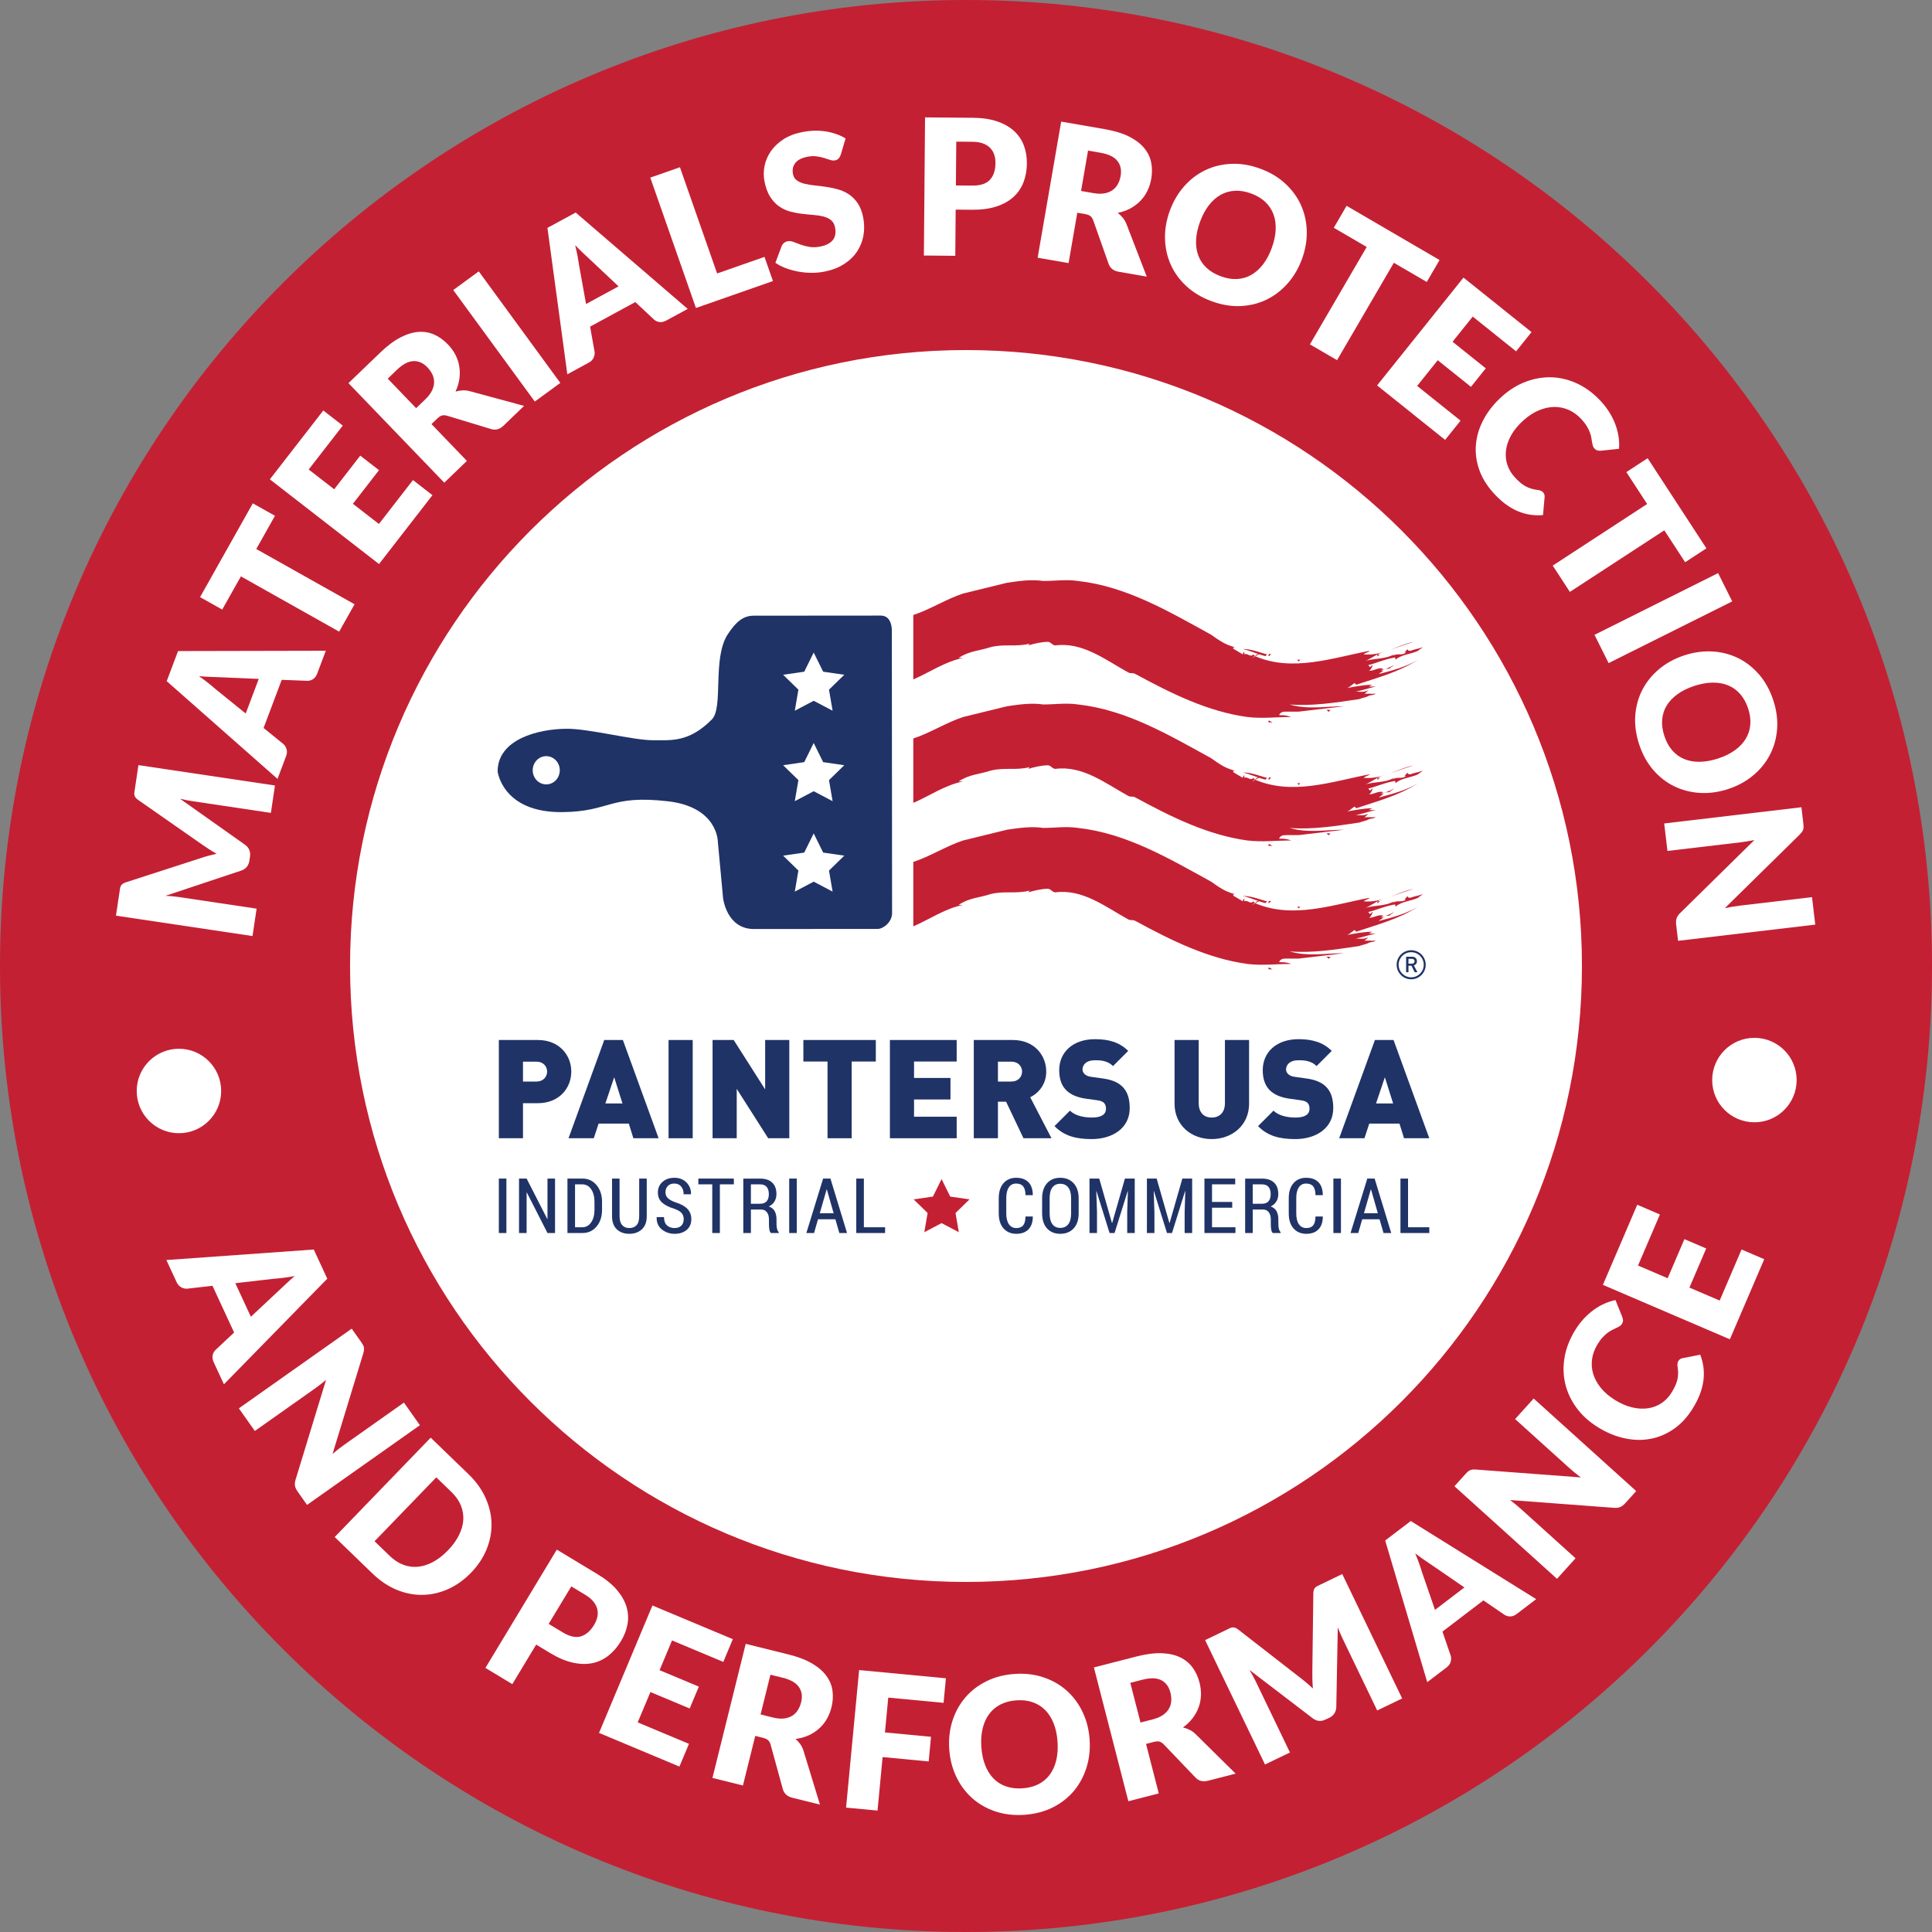 <?xml version="1.0" encoding="utf-8"?>
<!-- Generator: Adobe Illustrator 25.0.1, SVG Export Plug-In . SVG Version: 6.00 Build 0)  -->
<svg version="1.1" id="Layer_1" xmlns="http://www.w3.org/2000/svg" xmlns:xlink="http://www.w3.org/1999/xlink" x="0px" y="0px"
	 viewBox="0 0 480 480" style="enable-background:new 0 0 480 480;" xml:space="preserve">
<rect x="0" y="0" width="480" height="480" fill="#808080" stroke="none"/>
<g>
	<circle style="fill:#FFFFFF;" cx="240" cy="240" r="222.368"/>
	<path style="fill:#C42033;" d="M240,0C107.452,0,0,107.452,0,240c0,132.548,107.452,240,240,240
		c132.548,0,240-107.452,240-240C480,107.452,372.548,0,240,0z M240,393.03c-84.516,0-153.03-68.514-153.03-153.03
		S155.484,86.97,240,86.97c84.516,0,153.031,68.514,153.031,153.03S324.516,393.03,240,393.03z"/>
	<g>
		<path style="fill:#FFFFFF;" d="M51.728,212.626c0.68-0.187,1.371-0.361,2.08-0.519
			c-0.647-0.361-1.272-0.733-1.873-1.121c-0.598-0.381-1.183-0.776-1.742-1.17L34.296,198.717
			c-0.273-0.197-0.476-0.388-0.618-0.572c-0.138-0.184-0.23-0.378-0.279-0.592
			c-0.053-0.21-0.053-0.44-0.016-0.69s0.082-0.542,0.132-0.881l0.877-5.889l33.923,5.061l-1.012,6.806
			l-19.525-2.915c-0.95-0.141-1.965-0.342-3.053-0.595l16.134,11.417c0.503,0.352,0.861,0.782,1.071,1.292
			c0.21,0.506,0.27,1.055,0.184,1.647l-0.158,1.052c-0.092,0.595-0.309,1.104-0.654,1.528
			c-0.355,0.417-0.818,0.73-1.403,0.923l-18.796,6.251c0.552,0.02,1.098,0.053,1.637,0.102
			c0.542,0.049,1.038,0.108,1.489,0.174l19.525,2.915l-1.016,6.806l-33.927-5.064l0.881-5.889
			c0.049-0.335,0.095-0.628,0.132-0.881c0.036-0.25,0.108-0.467,0.217-0.657
			c0.108-0.184,0.253-0.342,0.444-0.48c0.184-0.135,0.437-0.26,0.756-0.365l18.513-5.991
			C50.39,213.013,51.048,212.813,51.728,212.626z"/>
		<path style="fill:#FFFFFF;" d="M80.948,161.675l-2.133,5.659c-0.24,0.634-0.585,1.101-1.045,1.397
			c-0.454,0.296-0.943,0.434-1.479,0.414l-6.297-0.246l-4.509,11.966l4.9,3.967
			c0.355,0.299,0.621,0.723,0.795,1.262c0.171,0.542,0.141,1.114-0.085,1.722l-2.146,5.702l-27.531-24.287
			l2.817-7.477L80.948,161.675z M61.048,177.269l3.24-8.601l-9.886-0.421c-0.628-0.02-1.371-0.049-2.222-0.082
			s-1.768-0.095-2.738-0.181c0.808,0.569,1.548,1.121,2.218,1.65c0.674,0.532,1.249,1.012,1.725,1.44
			L61.048,177.269z"/>
		<path style="fill:#FFFFFF;" d="M62.81,125.053l5.505,3.096l-4.644,8.249L88.09,150.129l-3.829,6.8L59.849,143.198
			l-4.641,8.249l-5.502-3.093L62.81,125.053z"/>
		<path style="fill:#FFFFFF;" d="M80.321,101.985l4.838,3.753l-8.463,10.908l6.33,4.91l6.478-8.354l4.657,3.609
			l-6.484,8.358l6.461,5.009l8.463-10.905l4.838,3.75l-13.271,17.113l-27.124-21.044L80.321,101.985z"/>
		<path style="fill:#FFFFFF;" d="M107.195,105.367l8.805,9.146l-5.623,5.41l-23.801-24.731l7.888-7.589
			c1.752-1.686,3.425-2.941,5.012-3.76c1.591-0.825,3.096-1.285,4.506-1.38c1.413-0.095,2.731,0.135,3.944,0.687
			c1.216,0.549,2.33,1.354,3.342,2.406c0.772,0.802,1.397,1.663,1.873,2.58c0.473,0.914,0.799,1.873,0.96,2.879
			c0.171,1.009,0.177,2.038,0.033,3.096c-0.148,1.058-0.47,2.113-0.96,3.178c0.562-0.168,1.14-0.27,1.742-0.302
			c0.598-0.03,1.216,0.039,1.85,0.214l13.442,3.642l-5.094,4.897c-0.94,0.91-1.965,1.196-3.073,0.868
			l-10.934-3.309c-0.48-0.141-0.907-0.168-1.278-0.076c-0.371,0.095-0.766,0.348-1.2,0.766L107.195,105.367z
			 M103.389,101.41l2.261-2.179c0.766-0.736,1.321-1.459,1.666-2.179c0.352-0.713,0.526-1.417,0.536-2.094
			c0.003-0.684-0.141-1.334-0.437-1.952c-0.299-0.618-0.707-1.2-1.229-1.745
			c-1.045-1.085-2.212-1.601-3.49-1.541c-1.282,0.053-2.649,0.779-4.102,2.176l-2.261,2.179L103.389,101.41z"/>
		<path style="fill:#FFFFFF;" d="M139.205,95.133l-6.336,4.634l-20.261-27.709l6.34-4.634L139.205,95.133z"/>
		<path style="fill:#FFFFFF;" d="M170.854,76.748l-5.314,2.882c-0.595,0.325-1.16,0.45-1.702,0.381
			c-0.539-0.076-1.002-0.292-1.39-0.654l-4.604-4.312l-11.237,6.106l1.111,6.208c0.076,0.457,0,0.95-0.22,1.476
			c-0.224,0.523-0.621,0.937-1.19,1.246l-5.354,2.912l-4.943-36.378l7.017-3.812L170.854,76.748z M145.601,75.532
			l8.075-4.388l-7.207-6.78c-0.46-0.427-0.999-0.933-1.623-1.518c-0.621-0.582-1.275-1.226-1.952-1.926
			c0.24,0.96,0.44,1.86,0.601,2.701c0.158,0.845,0.279,1.581,0.365,2.218L145.601,75.532z"/>
		<path style="fill:#FFFFFF;" d="M178.167,67.94l11.769-4.118l2.1,6.005l-19.131,6.695L161.56,44.126l7.368-2.573
			L178.167,67.94z"/>
		<path style="fill:#FFFFFF;" d="M208.899,38.404c-0.154,0.414-0.335,0.74-0.546,0.973
			c-0.214,0.233-0.516,0.388-0.91,0.47c-0.348,0.066-0.743,0.03-1.186-0.115s-0.947-0.302-1.508-0.48
			s-1.186-0.312-1.883-0.407c-0.69-0.092-1.453-0.059-2.284,0.108c-1.436,0.283-2.439,0.808-3.017,1.571
			c-0.578,0.766-0.759,1.679-0.549,2.741c0.135,0.677,0.454,1.2,0.97,1.558c0.509,0.365,1.14,0.641,1.893,0.828
			c0.749,0.187,1.594,0.325,2.531,0.421c0.937,0.092,1.903,0.214,2.886,0.361c0.986,0.151,1.969,0.361,2.938,0.628
			c0.97,0.27,1.87,0.687,2.698,1.242c0.825,0.555,1.545,1.288,2.166,2.199c0.618,0.91,1.068,2.067,1.347,3.467
			c0.309,1.554,0.332,3.063,0.079,4.526c-0.26,1.459-0.792,2.793-1.594,4.003c-0.805,1.209-1.883,2.248-3.24,3.116
			c-1.357,0.874-2.971,1.495-4.841,1.867c-1.032,0.204-2.097,0.302-3.201,0.302c-1.111-0.007-2.202-0.105-3.273-0.302
			c-1.075-0.191-2.103-0.473-3.089-0.838c-0.979-0.361-1.863-0.812-2.642-1.344l1.538-4.105
			c0.112-0.309,0.302-0.578,0.569-0.808c0.27-0.227,0.572-0.378,0.923-0.447c0.454-0.089,0.94-0.036,1.456,0.164
			c0.519,0.204,1.108,0.424,1.758,0.661c0.647,0.24,1.384,0.434,2.195,0.572c0.812,0.141,1.732,0.112,2.757-0.089
			c1.387-0.279,2.406-0.805,3.053-1.584c0.644-0.776,0.835-1.844,0.565-3.198
			c-0.161-0.785-0.496-1.384-1.019-1.791c-0.519-0.411-1.154-0.707-1.906-0.897
			c-0.749-0.184-1.591-0.312-2.514-0.385s-1.877-0.168-2.856-0.286c-0.983-0.115-1.956-0.309-2.915-0.569
			c-0.963-0.266-1.86-0.69-2.688-1.269c-0.832-0.578-1.564-1.364-2.199-2.35s-1.108-2.268-1.423-3.835
			c-0.25-1.265-0.246-2.547,0.013-3.849c0.26-1.298,0.776-2.518,1.558-3.648c0.779-1.131,1.814-2.116,3.106-2.961
			c1.292-0.841,2.846-1.44,4.654-1.801c1.012-0.201,2.015-0.316,3.004-0.345c0.993-0.03,1.949,0.03,2.869,0.171
			c0.927,0.148,1.804,0.365,2.639,0.657c0.835,0.289,1.604,0.651,2.301,1.091L208.899,38.404z"/>
		<path style="fill:#FFFFFF;" d="M237.433,52.079l-0.095,11.473l-7.802-0.069l0.292-34.321l11.871,0.105
			c2.366,0.02,4.404,0.322,6.096,0.91c1.696,0.588,3.091,1.39,4.182,2.402c1.091,1.016,1.896,2.208,2.406,3.579
			s0.759,2.853,0.743,4.437c-0.013,1.709-0.296,3.28-0.845,4.706c-0.552,1.423-1.384,2.639-2.504,3.651
			c-1.116,1.012-2.526,1.794-4.235,2.353c-1.706,0.559-3.72,0.828-6.041,0.808L237.433,52.079z M237.488,46.075
			l4.062,0.036c2.031,0.016,3.497-0.467,4.397-1.449c0.904-0.979,1.364-2.356,1.374-4.134
			c0.01-0.785-0.102-1.499-0.325-2.146c-0.224-0.644-0.572-1.203-1.038-1.669
			c-0.463-0.467-1.055-0.828-1.765-1.085c-0.717-0.263-1.561-0.391-2.55-0.401l-4.062-0.036L237.488,46.075z"/>
		<path style="fill:#FFFFFF;" d="M267.65,52.852l-2.166,12.512l-7.687-1.331l5.85-33.822l10.783,1.87
			c2.396,0.414,4.394,1.016,6.001,1.811c1.601,0.799,2.862,1.735,3.776,2.82
			c0.914,1.081,1.508,2.274,1.781,3.582c0.273,1.305,0.286,2.679,0.036,4.118c-0.191,1.101-0.513,2.11-0.973,3.037
			c-0.45,0.923-1.035,1.752-1.752,2.481c-0.71,0.73-1.535,1.347-2.475,1.857
			c-0.94,0.506-1.982,0.874-3.132,1.108c0.47,0.352,0.894,0.759,1.275,1.223c0.381,0.467,0.694,1.002,0.927,1.617
			l5.015,12.992l-6.958-1.206c-1.292-0.224-2.133-0.877-2.521-1.969l-3.806-10.767
			c-0.168-0.476-0.398-0.838-0.69-1.075c-0.292-0.243-0.736-0.414-1.331-0.519L267.65,52.852z M268.587,47.445
			l3.093,0.536c1.045,0.181,1.959,0.197,2.744,0.053c0.779-0.145,1.449-0.414,2.002-0.815
			c0.552-0.398,0.993-0.897,1.315-1.502c0.325-0.608,0.552-1.278,0.68-2.025c0.256-1.486-0.02-2.728-0.822-3.727
			s-2.199-1.673-4.184-2.015l-3.093-0.536L268.587,47.445z"/>
		<path style="fill:#FFFFFF;" d="M323.455,64.394c-0.855,2.327-2.047,4.351-3.576,6.06
			c-1.525,1.716-3.273,3.05-5.249,4.006c-1.975,0.953-4.125,1.479-6.448,1.581
			c-2.327,0.099-4.716-0.309-7.171-1.209c-2.455-0.904-4.539-2.149-6.251-3.733
			c-1.712-1.584-3.014-3.382-3.908-5.393c-0.891-2.008-1.361-4.161-1.41-6.458
			c-0.049-2.294,0.355-4.604,1.213-6.934c0.858-2.327,2.051-4.348,3.576-6.064
			c1.522-1.716,3.273-3.043,5.255-3.986c1.978-0.943,4.134-1.466,6.468-1.558c2.33-0.099,4.726,0.302,7.178,1.213
			c2.455,0.9,4.539,2.149,6.238,3.737c1.702,1.591,3.001,3.382,3.885,5.383c0.891,2.002,1.357,4.148,1.407,6.445
			C324.711,59.776,324.31,62.08,323.455,64.394z M315.959,61.633c0.585-1.594,0.914-3.099,0.976-4.526
			c0.069-1.423-0.115-2.718-0.549-3.878c-0.434-1.163-1.111-2.182-2.034-3.06
			c-0.927-0.877-2.09-1.574-3.49-2.087c-1.413-0.523-2.761-0.753-4.039-0.684
			c-1.278,0.066-2.458,0.394-3.546,1.002c-1.081,0.605-2.061,1.469-2.935,2.596
			c-0.874,1.127-1.604,2.488-2.189,4.079c-0.592,1.604-0.92,3.119-0.986,4.542
			c-0.066,1.426,0.118,2.721,0.552,3.881c0.434,1.163,1.117,2.182,2.051,3.053
			c0.933,0.871,2.107,1.568,3.523,2.087c1.4,0.516,2.734,0.743,4.006,0.684c1.265-0.059,2.445-0.388,3.526-0.996
			c1.085-0.605,2.064-1.469,2.935-2.596C314.634,64.604,315.367,63.24,315.959,61.633z"/>
		<path style="fill:#FFFFFF;" d="M357.652,64.604l-3.178,5.452l-8.177-4.769l-14.109,24.199l-6.741-3.931l14.106-24.199
			l-8.177-4.765l3.181-5.456L357.652,64.604z"/>
		<path style="fill:#FFFFFF;" d="M380.499,82.509l-3.829,4.782l-10.773-8.637l-5.012,6.251l8.252,6.609l-3.684,4.598
			l-8.249-6.612l-5.114,6.379l10.777,8.634l-3.832,4.779l-16.899-13.54l21.464-26.785L380.499,82.509z"/>
		<path style="fill:#FFFFFF;" d="M383.382,122.325c0.122,0.138,0.217,0.299,0.292,0.483
			c0.072,0.184,0.099,0.398,0.085,0.641l-0.401,4.522c-2.245,0.201-4.394-0.145-6.438-1.045
			c-2.051-0.897-4.01-2.383-5.873-4.45c-1.712-1.9-2.915-3.894-3.612-5.991
			c-0.697-2.1-0.937-4.197-0.717-6.287c0.217-2.09,0.868-4.134,1.956-6.133
			c1.088-1.995,2.563-3.832,4.43-5.515c1.9-1.716,3.937-2.971,6.103-3.766c2.169-0.795,4.351-1.137,6.54-1.035
			c2.192,0.108,4.328,0.677,6.415,1.696c2.084,1.022,3.996,2.498,5.738,4.43c0.848,0.937,1.558,1.9,2.136,2.879
			c0.578,0.983,1.042,1.962,1.393,2.955c0.352,0.986,0.592,1.969,0.726,2.951c0.132,0.976,0.158,1.926,0.082,2.846
			l-4.44,0.463c-0.279,0.02-0.562,0.007-0.848-0.043c-0.289-0.053-0.572-0.233-0.851-0.539
			c-0.187-0.207-0.316-0.444-0.385-0.71c-0.072-0.266-0.135-0.565-0.187-0.891
			c-0.053-0.325-0.108-0.684-0.171-1.071c-0.066-0.388-0.181-0.808-0.352-1.269
			c-0.171-0.46-0.411-0.956-0.726-1.492c-0.312-0.536-0.743-1.104-1.292-1.712
			c-0.947-1.052-2.005-1.841-3.165-2.366c-1.16-0.526-2.376-0.782-3.645-0.772
			c-1.265,0.013-2.557,0.299-3.878,0.855c-1.315,0.555-2.6,1.397-3.845,2.521
			c-1.308,1.18-2.31,2.402-3.01,3.664c-0.703,1.265-1.127,2.504-1.278,3.733
			c-0.154,1.226-0.053,2.402,0.309,3.526c0.358,1.127,0.953,2.146,1.778,3.063c0.47,0.526,0.93,0.983,1.377,1.367
			c0.44,0.388,0.894,0.71,1.357,0.966c0.467,0.256,0.95,0.46,1.459,0.611
			c0.506,0.154,1.065,0.266,1.683,0.335c0.24,0.033,0.467,0.092,0.687,0.184S383.224,122.158,383.382,122.325z"/>
		<path style="fill:#FFFFFF;" d="M423.954,136.234l-5.288,3.451l-5.173-7.93l-23.462,15.302l-4.259-6.534l23.459-15.305
			l-5.17-7.927l5.288-3.448L423.954,136.234z"/>
		<path style="fill:#FFFFFF;" d="M399.653,164.744l-3.503-7.02l30.706-15.338l3.51,7.027L399.653,164.744z"/>
		<path style="fill:#FFFFFF;" d="M429.367,196.032c-2.36,0.772-4.68,1.098-6.974,0.966
			c-2.287-0.132-4.424-0.674-6.399-1.627c-1.975-0.953-3.724-2.314-5.242-4.069
			c-1.522-1.758-2.692-3.885-3.507-6.369c-0.818-2.488-1.137-4.89-0.963-7.221
			c0.181-2.327,0.776-4.463,1.798-6.409c1.022-1.949,2.416-3.655,4.181-5.12
			c1.768-1.462,3.829-2.583,6.189-3.359c2.36-0.772,4.68-1.094,6.974-0.97c2.287,0.132,4.424,0.68,6.389,1.643
			c1.972,0.966,3.717,2.33,5.242,4.095c1.522,1.768,2.695,3.898,3.51,6.382c0.818,2.481,1.134,4.887,0.947,7.211
			c-0.187,2.317-0.789,4.453-1.808,6.389c-1.012,1.936-2.406,3.638-4.171,5.104
			C433.764,194.142,431.707,195.26,429.367,196.032z M426.872,188.443c1.61-0.529,2.994-1.213,4.151-2.047
			c1.157-0.832,2.057-1.781,2.698-2.84c0.644-1.065,1.019-2.232,1.134-3.497c0.108-1.272-0.069-2.616-0.532-4.029
			c-0.473-1.433-1.131-2.632-1.975-3.592c-0.848-0.963-1.841-1.679-2.991-2.153
			c-1.147-0.476-2.435-0.707-3.858-0.687c-1.423,0.013-2.941,0.286-4.552,0.815
			c-1.63,0.536-3.02,1.216-4.174,2.054c-1.157,0.832-2.057,1.785-2.701,2.843
			c-0.641,1.062-1.012,2.228-1.114,3.503c-0.105,1.272,0.082,2.629,0.552,4.059
			c0.467,1.417,1.117,2.603,1.952,3.563c0.838,0.956,1.827,1.669,2.974,2.146c1.147,0.47,2.435,0.703,3.858,0.684
			C423.72,189.252,425.249,188.976,426.872,188.443z"/>
		<path style="fill:#FFFFFF;" d="M448.087,205.494c-0.003,0.23-0.036,0.447-0.102,0.638
			c-0.066,0.194-0.164,0.385-0.299,0.572c-0.138,0.187-0.325,0.401-0.562,0.647l-18.598,18.283
			c0.647-0.138,1.278-0.26,1.89-0.365c0.611-0.102,1.19-0.187,1.739-0.253l18.033-2.126l0.808,6.829
			l-34.084,4.026l-0.476-4.032c-0.069-0.598-0.04-1.114,0.102-1.548c0.135-0.434,0.434-0.874,0.887-1.315
			l18.451-18.148c-0.592,0.118-1.167,0.22-1.735,0.319c-0.562,0.102-1.098,0.181-1.597,0.237l-18.27,2.156
			l-0.808-6.829l34.091-4.026l0.48,4.082C448.073,204.975,448.093,205.261,448.087,205.494z"/>
	</g>
	<g>
		<g>
			<path style="fill:#FFFFFF;" d="M55.636,343.925l-2.541-5.482c-0.286-0.618-0.371-1.19-0.266-1.725
				c0.108-0.532,0.355-0.983,0.74-1.347l4.595-4.315l-5.373-11.605l-6.264,0.713
				c-0.463,0.046-0.953-0.062-1.459-0.316c-0.506-0.26-0.897-0.68-1.17-1.265l-2.563-5.531l36.618-2.613
				l3.359,7.247L55.636,343.925z M58.462,318.806l3.865,8.338l7.224-6.76c0.457-0.43,0.999-0.94,1.62-1.522
				c0.618-0.588,1.302-1.196,2.047-1.831c-0.973,0.181-1.887,0.322-2.734,0.43
				c-0.851,0.105-1.597,0.177-2.238,0.22L58.462,318.806z"/>
			<path style="fill:#FFFFFF;" d="M90.207,334.187c0.108,0.204,0.177,0.407,0.214,0.608
				c0.036,0.201,0.039,0.414,0.007,0.644c-0.026,0.23-0.092,0.506-0.184,0.838l-7.621,24.945
				c0.503-0.434,0.999-0.841,1.489-1.223c0.49-0.381,0.956-0.733,1.407-1.048l14.835-10.481l3.97,5.62
				l-28.037,19.798l-2.343-3.316c-0.348-0.49-0.565-0.956-0.651-1.407s-0.033-0.973,0.154-1.581l7.556-24.751
				c-0.46,0.385-0.92,0.753-1.367,1.107c-0.454,0.355-0.884,0.677-1.295,0.966l-15.026,10.615l-3.97-5.62
				l28.037-19.801l2.37,3.359C89.947,333.737,90.098,333.98,90.207,334.187z"/>
			<path style="fill:#FFFFFF;" d="M117.041,390.725c-1.725,1.781-3.619,3.139-5.676,4.065
				c-2.061,0.923-4.171,1.407-6.33,1.449c-2.159,0.046-4.309-0.371-6.448-1.246
				c-2.139-0.881-4.151-2.228-6.031-4.042l-9.399-9.081l23.847-24.685l9.399,9.077
				c1.88,1.817,3.293,3.783,4.236,5.896s1.436,4.246,1.476,6.399c0.033,2.156-0.371,4.276-1.226,6.369
				C120.035,387.018,118.753,388.954,117.041,390.725z M111.296,385.174c1.177-1.219,2.087-2.468,2.728-3.753
				c0.638-1.282,0.996-2.544,1.078-3.786c0.076-1.249-0.128-2.458-0.615-3.642c-0.486-1.177-1.269-2.287-2.34-3.323
				l-3.753-3.625l-15.335,15.874l3.753,3.625c1.071,1.038,2.205,1.778,3.401,2.225s2.416,0.608,3.658,0.486
				c1.239-0.125,2.491-0.526,3.75-1.209S110.106,386.407,111.296,385.174z"/>
			<path style="fill:#FFFFFF;" d="M133.21,408.597l-5.926,9.823l-6.681-4.029L138.338,385l10.159,6.133
				c2.028,1.226,3.625,2.521,4.785,3.891c1.157,1.371,1.949,2.764,2.373,4.197c0.424,1.426,0.506,2.862,0.246,4.305
				c-0.256,1.44-0.795,2.836-1.614,4.197c-0.884,1.462-1.926,2.672-3.126,3.615
				c-1.203,0.947-2.537,1.568-4.016,1.87c-1.476,0.302-3.089,0.26-4.841-0.132
				c-1.752-0.385-3.622-1.177-5.613-2.38L133.21,408.597z M136.313,403.454l3.48,2.097
				c1.739,1.052,3.247,1.387,4.526,0.999c1.275-0.388,2.37-1.338,3.287-2.859
				c0.407-0.67,0.674-1.344,0.808-2.015c0.138-0.67,0.122-1.325-0.039-1.965
				c-0.164-0.641-0.486-1.252-0.97-1.837c-0.483-0.585-1.147-1.127-1.988-1.64l-3.48-2.097L136.313,403.454z"/>
			<path style="fill:#FFFFFF;" d="M182.068,407.25l-2.366,5.649l-12.735-5.337l-3.093,7.391l9.751,4.085l-2.277,5.429
				l-9.751-4.085l-3.162,7.539l12.735,5.337l-2.37,5.646l-19.972-8.367l13.268-31.659L182.068,407.25z"/>
			<path style="fill:#FFFFFF;" d="M187.638,431.281l-3.057,12.321l-7.575-1.88l8.266-33.312l10.619,2.636
				c2.363,0.582,4.312,1.331,5.857,2.238c1.545,0.91,2.731,1.936,3.566,3.083c0.832,1.144,1.341,2.379,1.518,3.704
				c0.181,1.321,0.095,2.688-0.256,4.108c-0.27,1.085-0.664,2.067-1.186,2.958
				c-0.523,0.891-1.163,1.673-1.926,2.347c-0.762,0.68-1.63,1.236-2.603,1.676
				c-0.973,0.437-2.044,0.73-3.204,0.877c0.444,0.385,0.838,0.825,1.186,1.315
				c0.342,0.493,0.615,1.055,0.805,1.683l4.072,13.314l-6.856-1.699c-1.272-0.316-2.064-1.032-2.373-2.139
				l-3.024-11.02c-0.132-0.486-0.339-0.861-0.611-1.124c-0.276-0.26-0.707-0.463-1.288-0.611L187.638,431.281z
				 M188.963,425.95l3.047,0.756c1.029,0.256,1.939,0.342,2.731,0.253c0.789-0.089,1.476-0.309,2.057-0.667
				c0.582-0.355,1.052-0.828,1.42-1.407c0.365-0.582,0.641-1.236,0.822-1.965
				c0.361-1.466,0.177-2.728-0.552-3.78c-0.73-1.055-2.071-1.824-4.029-2.31l-3.047-0.756L188.963,425.95z"/>
			<path style="fill:#FFFFFF;" d="M235.007,416.968l-0.578,6.1l-13.744-1.302l-0.822,8.653l11.444,1.085l-0.578,6.123
				l-11.447-1.088l-1.262,13.294l-7.815-0.736l3.244-34.173L235.007,416.968z"/>
			<path style="fill:#FFFFFF;" d="M270.713,432.194c0.168,2.475-0.095,4.808-0.789,6.994
				c-0.69,2.189-1.745,4.121-3.155,5.801c-1.417,1.676-3.162,3.033-5.245,4.075
				c-2.084,1.035-4.427,1.64-7.04,1.821c-2.61,0.177-5.023-0.112-7.232-0.858
				c-2.212-0.749-4.134-1.857-5.768-3.329c-1.633-1.472-2.941-3.244-3.921-5.318
				c-0.983-2.074-1.558-4.351-1.725-6.826c-0.168-2.475,0.095-4.808,0.789-6.997
				c0.694-2.182,1.752-4.111,3.171-5.787c1.42-1.67,3.175-3.024,5.265-4.062c2.09-1.038,4.443-1.647,7.054-1.824
				c2.61-0.174,5.015,0.118,7.221,0.874c2.202,0.756,4.118,1.863,5.742,3.326c1.627,1.466,2.932,3.234,3.911,5.311
				C269.974,427.465,270.549,429.736,270.713,432.194z M262.744,432.733c-0.115-1.693-0.43-3.201-0.953-4.526
				c-0.523-1.328-1.219-2.432-2.087-3.319c-0.871-0.887-1.906-1.541-3.109-1.962
				c-1.2-0.424-2.544-0.585-4.036-0.483c-1.502,0.102-2.828,0.44-3.969,1.022
				c-1.14,0.582-2.084,1.371-2.823,2.366c-0.746,0.996-1.285,2.182-1.623,3.566
				c-0.335,1.387-0.447,2.925-0.335,4.618c0.118,1.709,0.434,3.227,0.956,4.552s1.219,2.432,2.087,3.319
				c0.871,0.884,1.909,1.535,3.116,1.946c1.211,0.414,2.568,0.572,4.074,0.47c1.489-0.099,2.8-0.437,3.934-1.009
				c1.134-0.572,2.071-1.354,2.813-2.353c0.743-0.993,1.285-2.182,1.623-3.569
				C262.747,435.984,262.859,434.442,262.744,432.733z"/>
			<path style="fill:#FFFFFF;" d="M284.727,433.269l3.165,12.298l-7.556,1.946l-8.558-33.243l10.596-2.724
				c2.353-0.608,4.427-0.874,6.218-0.812c1.788,0.069,3.319,0.404,4.601,1.019c1.275,0.611,2.307,1.456,3.096,2.534
				c0.785,1.078,1.361,2.327,1.725,3.74c0.276,1.078,0.398,2.136,0.361,3.168c-0.036,1.029-0.23,2.025-0.578,2.981
				c-0.352,0.96-0.848,1.863-1.495,2.708c-0.651,0.848-1.449,1.614-2.402,2.297
				c0.575,0.128,1.127,0.322,1.666,0.592c0.539,0.266,1.042,0.634,1.512,1.098l9.909,9.781l-6.846,1.762
				c-1.262,0.329-2.301,0.072-3.099-0.759l-7.897-8.256c-0.348-0.365-0.703-0.598-1.071-0.697
				c-0.368-0.102-0.841-0.076-1.426,0.072L284.727,433.269z M283.357,427.955l3.04-0.782
				c1.032-0.263,1.87-0.625,2.524-1.078c0.657-0.45,1.154-0.97,1.492-1.564c0.342-0.588,0.532-1.226,0.582-1.909
				c0.046-0.687-0.026-1.393-0.214-2.123c-0.375-1.459-1.134-2.481-2.278-3.066
				c-1.144-0.578-2.692-0.615-4.644-0.115l-3.04,0.782L283.357,427.955z"/>
			<path style="fill:#FFFFFF;" d="M324.586,418.075c0.536,0.454,1.068,0.933,1.597,1.43
				c-0.062-0.736-0.105-1.462-0.125-2.179c-0.02-0.713-0.026-1.413-0.013-2.1l0.25-19.387
				c0.01-0.332,0.049-0.611,0.122-0.832c0.076-0.22,0.187-0.404,0.332-0.565
				c0.145-0.154,0.335-0.289,0.562-0.401c0.23-0.108,0.496-0.237,0.802-0.381l5.367-2.59l14.881,30.906
				l-6.198,2.984l-8.565-17.787c-0.414-0.861-0.822-1.814-1.226-2.862l-0.371,19.765
				c-0.013,0.615-0.171,1.154-0.47,1.61c-0.299,0.46-0.72,0.818-1.259,1.081l-0.96,0.457
				c-0.539,0.26-1.081,0.365-1.63,0.316c-0.546-0.049-1.058-0.266-1.548-0.641l-15.739-12.032
				c0.296,0.47,0.575,0.943,0.838,1.417c0.26,0.476,0.493,0.92,0.69,1.328l8.565,17.787l-6.198,2.984
				l-14.881-30.903l5.367-2.583c0.302-0.148,0.572-0.276,0.802-0.388c0.227-0.112,0.447-0.171,0.664-0.187
				c0.214-0.013,0.427,0.013,0.644,0.095c0.217,0.076,0.463,0.22,0.73,0.421l15.361,11.943
				C323.511,417.185,324.05,417.619,324.586,418.075z"/>
			<path style="fill:#FFFFFF;" d="M381.659,397.301l-4.811,3.668c-0.536,0.411-1.078,0.618-1.623,0.628
				c-0.542,0.01-1.035-0.132-1.472-0.427l-5.206-3.559l-10.175,7.756l2.047,5.962
				c0.145,0.44,0.145,0.94,0.007,1.492c-0.141,0.552-0.47,1.022-0.983,1.413l-4.848,3.694l-10.448-35.192
				l6.353-4.841L381.659,397.301z M356.521,399.964l7.306-5.571l-8.157-5.597c-0.519-0.358-1.134-0.772-1.841-1.252
				c-0.703-0.483-1.446-1.019-2.222-1.607c0.381,0.914,0.72,1.771,1.006,2.58
				c0.286,0.805,0.519,1.522,0.697,2.136L356.521,399.964z"/>
			<path style="fill:#FFFFFF;" d="M364.714,365.603c0.177-0.154,0.361-0.266,0.549-0.345
				c0.187-0.082,0.398-0.132,0.628-0.151c0.23-0.02,0.513-0.023,0.858,0l26.006,1.952
				c-0.532-0.398-1.035-0.789-1.518-1.183c-0.48-0.398-0.927-0.772-1.334-1.144l-13.481-12.17l4.611-5.107
				l25.477,22.999l-2.721,3.017c-0.404,0.447-0.812,0.762-1.232,0.94c-0.421,0.184-0.94,0.25-1.574,0.201
				l-25.806-1.933c0.473,0.368,0.933,0.73,1.38,1.091c0.447,0.365,0.855,0.71,1.229,1.045l13.655,12.331
				l-4.608,5.107l-25.48-23.002l2.757-3.047C364.333,365.951,364.537,365.751,364.714,365.603z"/>
			<path style="fill:#FFFFFF;" d="M416.99,338.118c0.095-0.154,0.224-0.296,0.381-0.414s0.355-0.204,0.588-0.256
				l4.457-0.877c0.818,2.107,1.081,4.263,0.785,6.481c-0.296,2.215-1.177,4.509-2.649,6.875
				c-1.347,2.172-2.932,3.885-4.752,5.13c-1.821,1.256-3.766,2.067-5.84,2.435
				c-2.071,0.375-4.213,0.319-6.432-0.177c-2.222-0.49-4.397-1.397-6.53-2.724
				c-2.176-1.347-3.947-2.955-5.311-4.818c-1.371-1.863-2.304-3.862-2.81-5.995
				c-0.503-2.139-0.552-4.345-0.151-6.632c0.401-2.287,1.292-4.535,2.662-6.744
				c0.664-1.075,1.393-2.021,2.172-2.853c0.782-0.825,1.601-1.548,2.452-2.159
				c0.851-0.611,1.732-1.117,2.632-1.515c0.907-0.398,1.808-0.687,2.718-0.871l1.673,4.141
				c0.099,0.26,0.161,0.532,0.194,0.828c0.03,0.289-0.062,0.611-0.283,0.963
				c-0.148,0.237-0.339,0.427-0.575,0.569c-0.237,0.145-0.503,0.283-0.802,0.427
				c-0.302,0.138-0.631,0.289-0.983,0.463c-0.355,0.168-0.726,0.401-1.121,0.69
				c-0.394,0.286-0.802,0.661-1.232,1.111c-0.427,0.447-0.858,1.019-1.285,1.716
				c-0.749,1.2-1.216,2.435-1.397,3.697c-0.184,1.262-0.092,2.498,0.27,3.71c0.365,1.216,1.002,2.38,1.9,3.494
				c0.897,1.107,2.061,2.107,3.49,2.994c1.495,0.93,2.945,1.554,4.355,1.873
				c1.407,0.325,2.721,0.388,3.941,0.194s2.32-0.618,3.303-1.278c0.986-0.657,1.798-1.508,2.449-2.557
				c0.375-0.598,0.684-1.167,0.933-1.702c0.246-0.532,0.43-1.058,0.549-1.574c0.115-0.516,0.177-1.038,0.184-1.568
				c0.007-0.532-0.043-1.104-0.145-1.709c-0.036-0.24-0.039-0.476-0.013-0.713
				C416.792,338.535,416.865,338.318,416.99,338.118z"/>
			<path style="fill:#FFFFFF;" d="M406.769,299.317l5.633,2.416l-5.442,12.689l7.362,3.155l4.167-9.715l5.413,2.32
				l-4.167,9.718l7.51,3.221l5.442-12.686l5.633,2.412l-8.538,19.9l-31.544-13.527L406.769,299.317z"/>
		</g>
	</g>
	<circle style="fill:#FFFFFF;" cx="44.458" cy="271.053" r="10.491"/>
	<circle style="fill:#FFFFFF;" cx="435.879" cy="268.339" r="10.491"/>
	<g>
		<g>
			<path style="fill:#203367;" d="M133.604,274.087h-3.668v8.708h-6v-24.41h9.668c5.417,0,8.331,3.84,8.331,7.851
				S139.021,274.087,133.604,274.087z M133.329,263.767h-3.394v4.937h3.394c1.645,0,2.605-1.2,2.605-2.468
				C135.935,264.968,134.975,263.767,133.329,263.767z"/>
			<path style="fill:#203367;" d="M157.36,282.795l-1.132-3.634h-7.508l-1.2,3.634h-6.274l8.879-24.41h4.628
				l8.879,24.41H157.36z M152.595,267.642l-2.194,6.514h4.251L152.595,267.642z"/>
			<path style="fill:#203367;" d="M166.102,282.795v-24.41h6v24.41H166.102z"/>
			<path style="fill:#203367;" d="M190.855,282.795l-7.817-12.274v12.274h-6v-24.41h5.245l7.817,12.274v-12.274
				h6v24.41H190.855z"/>
			<path style="fill:#203367;" d="M211.596,263.733v19.062h-6v-19.062h-6v-5.348h17.999v5.348H211.596z"/>
			<path style="fill:#203367;" d="M221.092,282.795v-24.41h16.593v5.348h-10.594v4.08h9.051v5.348h-9.051v4.285h10.594
				v5.348H221.092z"/>
			<path style="fill:#203367;" d="M254.278,282.795l-4.32-9.085h-2.023v9.085h-6v-24.41h9.668
				c5.417,0,8.331,3.84,8.331,7.851c0,3.325-2.057,5.417-3.977,6.377l5.28,10.182H254.278z M251.329,263.767h-3.394
				v4.937h3.394c1.645,0,2.605-1.2,2.605-2.468C253.935,264.968,252.975,263.767,251.329,263.767z"/>
			<path style="fill:#203367;" d="M271.248,283.001c-3.737,0-6.788-0.686-9.257-3.222l3.84-3.84
				c1.268,1.268,3.497,1.714,5.45,1.714c2.366,0,3.497-0.788,3.497-2.194c0-0.582-0.137-1.062-0.48-1.44
				c-0.308-0.308-0.823-0.548-1.611-0.651l-2.949-0.411c-2.16-0.308-3.805-1.028-4.903-2.16
				c-1.131-1.165-1.68-2.811-1.68-4.902c0-4.457,3.36-7.715,8.914-7.715c3.497,0,6.136,0.823,8.227,2.914
				l-3.77,3.772c-1.543-1.543-3.566-1.44-4.629-1.44c-2.092,0-2.948,1.2-2.948,2.263
				c0,0.308,0.103,0.754,0.48,1.131c0.308,0.308,0.823,0.617,1.68,0.72l2.948,0.411
				c2.194,0.308,3.771,0.994,4.8,2.022c1.304,1.269,1.818,3.086,1.818,5.349
				C280.676,280.293,276.39,283.001,271.248,283.001z"/>
			<path style="fill:#203367;" d="M301.039,283.001c-5.074,0-9.222-3.429-9.222-8.777v-15.839h6v15.702
				c0,2.263,1.234,3.565,3.223,3.565c1.989,0,3.291-1.302,3.291-3.565v-15.702h6v15.839
				C310.329,279.572,306.113,283.001,301.039,283.001z"/>
			<path style="fill:#203367;" d="M321.814,283.001c-3.737,0-6.787-0.686-9.256-3.222l3.84-3.84
				c1.267,1.268,3.497,1.714,5.451,1.714c2.365,0,3.497-0.788,3.497-2.194c0-0.582-0.138-1.062-0.479-1.44
				c-0.308-0.308-0.823-0.548-1.612-0.651l-2.948-0.411c-2.16-0.308-3.805-1.028-4.903-2.16
				c-1.131-1.165-1.68-2.811-1.68-4.902c0-4.457,3.36-7.715,8.914-7.715c3.497,0,6.137,0.823,8.229,2.914
				l-3.772,3.772c-1.543-1.543-3.565-1.44-4.628-1.44c-2.091,0-2.949,1.2-2.949,2.263
				c0,0.308,0.103,0.754,0.481,1.131c0.308,0.308,0.823,0.617,1.68,0.72l2.948,0.411
				c2.194,0.308,3.772,0.994,4.8,2.022c1.302,1.269,1.816,3.086,1.816,5.349
				C331.242,280.293,326.958,283.001,321.814,283.001z"/>
			<path style="fill:#203367;" d="M348.829,282.795l-1.131-3.634h-7.509l-1.199,3.634h-6.275l8.879-24.41h4.629
				l8.879,24.41H348.829z M344.064,267.642l-2.194,6.514h4.251L344.064,267.642z"/>
		</g>
		<g>
			<g>
				<path style="fill:#C42033;" d="M336.335,167.77"/>
				<path style="fill:#C42033;" d="M305.99,161.084"/>
				<path style="fill:#C42033;" d="M337.058,167.18"/>
				<path style="fill:#C42033;" d="M305.452,160.857"/>
				<path style="fill:#C42033;" d="M337.763,167.202"/>
				<path style="fill:#C42033;" d="M303.284,159.83"/>
				<g>
					<path style="fill:#C42033;" d="M304.268,160.795c0.376,0,1.126,0,1.502,0.444c0-0.444-0.376-0.889-0.376-0.889
						c-0.75,0-1.126,0-1.876-0.444C303.893,160.35,303.893,160.35,304.268,160.795L304.268,160.795z"/>
					<g>
						<path style="fill:#C42033;" d="M339.463,169.691"/>
						<path style="fill:#C42033;" d="M339.944,171.465c0.376,0,0.376,0,0.751,0
							C340.319,171.465,340.319,171.465,339.944,171.465L339.944,171.465z"/>
						<path style="fill:#C42033;" d="M342.573,167.464c0.375-0.444,0.751-0.444,1.126-0.889c-0.376,0-0.376,0-0.751,0
							c0.376,0,0.376-0.444,0.751-0.444c-1.502-0.445-2.628,0.889-4.131,0.444c0.751,0.445,1.126-0.444,1.503-1.335
							c-0.376,0-0.376,0.446-0.752,0.446l-0.376-0.446c1.878-0.443,3.756-1.333,6.009-1.777
							c0.376,0,0.751-0.445,0.751,0.444c1.501-1.333,3.755-1.333,5.631-2.223c0.378-0.445,0.753-0.445,1.128-0.889
							c-1.128,0.444-1.879,0.444-3.005,0.889c-0.376,0-0.751,0-0.751-0.445c-0.376,0.445-0.376,0.445-0.751,0.889
							h0.376c-1.128,0.889-2.254,0-3.38,0.889l0.376-0.444c-2.255,1.333-5.257,0.889-7.511,1.779
							c1.502-0.445,3.004-1.779,4.506-2.224c2.629-0.889,5.258-1.779,7.886-2.666
							c-4.131,0.887-7.886,3.555-12.393,3.111c0.376-0.445,1.126-0.445,1.502-0.889
							c-9.387,1.779-19.152,5.336-28.54,1.333c0.375,0,0.752-0.444,1.126-0.444c-0.751-0.445-1.126,0.889-1.877,0.889
							c0.374,0,0.374-0.445,0.751-0.445l-0.376-0.444c-0.751,0.889-1.501-0.445-2.252,0c0-0.445,0-0.445,0-0.889
							c0,0.444-0.377,0.444-0.377,0.889c-0.751-0.445-1.502-0.889-2.252-1.335c-0.376-0.444,0-0.444,0.374-0.444
							c-2.253-0.445-4.131-1.778-6.008-3.113c-10.513-5.777-21.028-12.002-33.046-13.338
							c-3.004-0.443-5.632,0-8.637,0c-3.004-0.443-6.008,0-9.012,0.446c-3.756,0.889-7.135,1.779-10.891,2.666
							c-4.131,1.335-8.261,4.003-12.392,5.336c0,5.335,0,10.671,0,16.007c4.131-1.779,7.886-4.447,12.392-5.336
							c-0.376,0-0.751,0-1.128,0c2.63-1.779,5.258-1.779,7.887-2.668c3.38-0.889,6.384,0,9.764-0.889l-0.376,0.444
							c1.502-0.444,3.38-0.887,4.881-0.887c0.751,0,1.126,0.887,1.879,0.887c6.76-0.887,12.391,3.558,18.026,6.671
							c0.751,0.444,1.126,0,1.876,0.444c9.011,4.89,18.025,9.337,27.79,10.669c3.754,0.446,7.135,0,10.889,0
							c-1.128-0.443-1.878-0.443-3.004-0.443c0.376-0.889,1.126-0.889,1.877-0.889c1.128,0,1.878,0,3.004,0
							c3.756-0.446,7.511-0.889,11.267-1.333c-4.507,0-9.013,0.887-13.519-0.445
							c5.632,0.445,11.265-0.444,17.274-1.333c1.126-0.445,2.252-0.445,3.004-1.335c-0.751,0-1.126,0-1.877,0
							c0.376,0,0.751-0.444,1.126-0.889c-1.502,0.889-3.005,0-4.506,0.445c2.253,0,4.131-0.889,6.384-1.335
							c-0.75,0-1.127,0-1.878,0c0.376,0,0.751-0.444,1.128-0.444c-2.254,0-4.507,0.444-6.76,0.889
							c0.751,0,1.502-0.889,2.253-1.335l0.375,0.445c5.258-1.778,10.515-3.111,15.396-6.224
							C349.333,165.686,345.953,166.575,342.573,167.464L342.573,167.464z"/>
						<path style="fill:#C42033;" d="M343.699,166.131c0.374,0,0.751-0.445,1.127-0.445
							C344.45,165.686,344.074,166.131,343.699,166.131L343.699,166.131z"/>
					</g>
				</g>
				<path style="fill:#C42033;" d="M302.863,159.615"/>
				<path style="fill:#C42033;" d="M337.512,167.039"/>
				<path style="fill:#C42033;" d="M336.335,167.77"/>
				<path style="fill:#C42033;" d="M315.16,179.469c0.374,0,0.752,0,1.126,0c-0.374,0-0.752-0.446-1.126-0.446V179.469
					L315.16,179.469z"/>
				<path style="fill:#C42033;" d="M326.425,177.69h0.377c-0.377,0-0.753,0-1.128,0
					C326.049,177.69,326.049,177.69,326.425,177.69L326.425,177.69z"/>
				<path style="fill:#C42033;" d="M330.18,176.801l0.376-0.446c-0.376,0-0.752,0-1.127,0
					C329.804,176.355,329.804,176.801,330.18,176.801L330.18,176.801z"/>
				<path style="fill:#C42033;" d="M341.822,172.354c-0.75,0-1.878,0-2.629,0.445
					C339.944,172.8,341.071,172.8,341.822,172.354L341.822,172.354z"/>
				<path style="fill:#C42033;" d="M336.636,174.007"/>
				<path style="fill:#C42033;" d="M338.264,171.087"/>
				<path style="fill:#C42033;" d="M335.539,171.343"/>
				<path style="fill:#C42033;" d="M345.202,166.131c0.375-0.445,0.751-0.445,1.126-0.891
					c-1.502,0.891-3.38,1.335-4.882,1.781C342.573,166.575,343.699,166.131,345.202,166.131L345.202,166.131z"/>
				<path style="fill:#C42033;" d="M342.573,162.574c-0.376,0-0.376,0-0.376,0.444c0.376,0,0.376-0.444,0.751-0.444
					H342.573L342.573,162.574z"/>
				<path style="fill:#C42033;" d="M323.045,163.907c-0.376,0-0.376,0-0.751,0l0.375,0.445L323.045,163.907
					L323.045,163.907z"/>
				<path style="fill:#C42033;" d="M323.18,164.15"/>
				<path style="fill:#C42033;" d="M316.649,162.9"/>
				<path style="fill:#C42033;" d="M314.784,162.574c-1.877-0.445-3.754-1.335-6.009-1.335
					c1.878,0.445,3.757,1.335,5.633,1.778L314.784,162.574L314.784,162.574z"/>
				<path style="fill:#C42033;" d="M315.912,162.574c-0.378,0-0.752-0.445-0.752,0.444
					C315.534,163.018,315.534,162.574,315.912,162.574L315.912,162.574z"/>
			</g>
			<path style="fill:#203367;" d="M139.652,201.768c12.073-0.108,11.666-4.352,26.249-2.697
				c12.527,1.421,12.45,10.104,12.45,10.104l1.29,13.921c0,0,0.828,7.732,7.694,7.719
				c6.861-0.004,29.454-0.025,30.733-0.025c1.281,0,3.65-1.626,3.566-4.107l-0.06-69.735
				c0,0,0.263-4.015-2.751-4.009c-3.023,0-28.999,0.025-31.562,0.025c-2.567,0.006-4.384,1.436-6.486,4.682
				c-3.84,5.934-0.992,18.133-3.909,21.086c-5.721,5.786-10.156,5.165-14.82,5.169
				c-4.665,0.006-15.643-2.845-21.13-2.841c-7.161,0.006-17.285,2.598-17.281,10.605
				C123.633,191.665,124.82,201.902,139.652,201.768z M135.71,187.865c1.858-0.002,3.364,1.565,3.364,3.499
				c0.004,1.942-1.504,3.518-3.357,3.515c-1.863,0.004-3.365-1.566-3.368-3.504
				C132.349,189.435,133.849,187.865,135.71,187.865z"/>
			<g>
				<path style="fill:#C42033;" d="M336.335,198.446"/>
				<path style="fill:#C42033;" d="M305.99,191.762"/>
				<path style="fill:#C42033;" d="M337.058,197.857"/>
				<path style="fill:#C42033;" d="M305.452,191.533"/>
				<path style="fill:#C42033;" d="M337.763,197.88"/>
				<path style="fill:#C42033;" d="M303.284,190.505"/>
				<g>
					<path style="fill:#C42033;" d="M304.268,191.474c0.376,0,1.126,0,1.502,0.443c0-0.443-0.376-0.889-0.376-0.889
						c-0.75,0-1.126,0-1.876-0.443C303.893,191.028,303.893,191.028,304.268,191.474L304.268,191.474z"/>
					<g>
						<path style="fill:#C42033;" d="M339.463,200.369"/>
						<path style="fill:#C42033;" d="M339.944,202.143c0.376,0,0.376,0,0.751,0
							C340.319,202.143,340.319,202.143,339.944,202.143L339.944,202.143z"/>
						<path style="fill:#C42033;" d="M342.573,198.142c0.375-0.445,0.751-0.445,1.126-0.889c-0.376,0-0.376,0-0.751,0
							c0.376,0,0.376-0.445,0.751-0.445c-1.502-0.444-2.628,0.889-4.131,0.445
							c0.751,0.444,1.126-0.445,1.503-1.333c-0.376,0-0.376,0.444-0.752,0.444l-0.376-0.444
							c1.878-0.445,3.756-1.335,6.009-1.778c0.376,0,0.751-0.446,0.751,0.443c1.501-1.335,3.755-1.335,5.631-2.222
							c0.378-0.446,0.753-0.446,1.128-0.889c-1.128,0.443-1.879,0.443-3.005,0.889c-0.376,0-0.751,0-0.751-0.446
							c-0.376,0.446-0.376,0.446-0.751,0.889h0.376c-1.128,0.889-2.254,0-3.38,0.889l0.376-0.445
							c-2.255,1.335-5.257,0.891-7.511,1.779c1.502-0.444,3.004-1.779,4.506-2.223
							c2.629-0.889,5.258-1.779,7.886-2.668c-4.131,0.889-7.886,3.558-12.393,3.112
							c0.376-0.444,1.126-0.444,1.502-0.887c-9.387,1.779-19.152,5.334-28.54,1.333
							c0.375,0,0.752-0.445,1.126-0.445c-0.751-0.444-1.126,0.891-1.877,0.891c0.374,0,0.374-0.446,0.751-0.446
							l-0.376-0.445c-0.751,0.891-1.501-0.444-2.252,0c0-0.444,0-0.444,0-0.887c0,0.443-0.377,0.443-0.377,0.887
							c-0.751-0.444-1.502-0.887-2.252-1.333c-0.376-0.443,0-0.443,0.374-0.443c-2.253-0.446-4.131-1.778-6.008-3.114
							c-10.513-5.777-21.028-12.005-33.046-13.337c-3.004-0.444-5.632,0-8.637,0c-3.004-0.444-6.008,0-9.012,0.445
							c-3.756,0.887-7.135,1.778-10.891,2.666c-4.131,1.335-8.261,4.003-12.392,5.336c0,5.336,0,10.672,0,16.005
							c4.131-1.778,7.886-4.446,12.392-5.333c-0.376,0-0.751,0-1.128,0c2.63-1.779,5.258-1.779,7.887-2.668
							c3.38-0.889,6.384,0,9.764-0.889l-0.376,0.443c1.502-0.443,3.38-0.889,4.881-0.889
							c0.751,0,1.126,0.889,1.879,0.889c6.76-0.889,12.391,3.557,18.026,6.669c0.751,0.445,1.126,0,1.876,0.445
							c9.011,4.89,18.025,9.337,27.79,10.67c3.754,0.445,7.135,0,10.889,0c-1.128-0.444-1.878-0.444-3.004-0.444
							c0.376-0.889,1.126-0.889,1.877-0.889c1.128,0,1.878,0,3.004,0c3.756-0.445,7.511-0.889,11.267-1.335
							c-4.507,0-9.013,0.889-13.519-0.444c5.632,0.444,11.265-0.443,17.274-1.335
							c1.126-0.444,2.252-0.444,3.004-1.333c-0.751,0-1.126,0-1.877,0c0.376,0,0.751-0.446,1.126-0.889
							c-1.502,0.889-3.005,0-4.506,0.444c2.253,0,4.131-0.887,6.384-1.333c-0.75,0-1.127,0-1.878,0
							c0.376,0,0.751-0.443,1.128-0.443c-2.254,0-4.507,0.443-6.76,0.889c0.751,0,1.502-0.889,2.253-1.335
							l0.375,0.446c5.258-1.779,10.515-3.113,15.396-6.226C349.333,196.364,345.953,197.253,342.573,198.142
							L342.573,198.142z"/>
						<path style="fill:#C42033;" d="M343.699,196.808c0.374,0,0.751-0.444,1.127-0.444
							C344.45,196.364,344.074,196.808,343.699,196.808L343.699,196.808z"/>
					</g>
				</g>
				<path style="fill:#C42033;" d="M302.863,190.293"/>
				<path style="fill:#C42033;" d="M337.512,197.717"/>
				<path style="fill:#C42033;" d="M336.335,198.446"/>
				<path style="fill:#C42033;" d="M315.16,210.147c0.374,0,0.752,0,1.126,0c-0.374,0-0.752-0.445-1.126-0.445V210.147
					L315.16,210.147z"/>
				<path style="fill:#C42033;" d="M326.425,208.368h0.377c-0.377,0-0.753,0-1.128,0
					C326.049,208.368,326.049,208.368,326.425,208.368L326.425,208.368z"/>
				<path style="fill:#C42033;" d="M330.18,207.479l0.376-0.445c-0.376,0-0.752,0-1.127,0
					C329.804,207.034,329.804,207.479,330.18,207.479L330.18,207.479z"/>
				<path style="fill:#C42033;" d="M341.822,203.032c-0.75,0-1.878,0-2.629,0.446
					C339.944,203.478,341.071,203.478,341.822,203.032L341.822,203.032z"/>
				<path style="fill:#C42033;" d="M336.636,204.685"/>
				<path style="fill:#C42033;" d="M338.264,201.764"/>
				<path style="fill:#C42033;" d="M335.539,202.021"/>
				<path style="fill:#C42033;" d="M345.202,196.808c0.375-0.444,0.751-0.444,1.126-0.888
					c-1.502,0.888-3.38,1.333-4.882,1.777C342.573,197.253,343.699,196.808,345.202,196.808L345.202,196.808z"/>
				<path style="fill:#C42033;" d="M342.573,193.25c-0.376,0-0.376,0-0.376,0.445c0.376,0,0.376-0.445,0.751-0.445
					H342.573L342.573,193.25z"/>
				<path style="fill:#C42033;" d="M323.045,194.585c-0.376,0-0.376,0-0.751,0l0.375,0.444L323.045,194.585
					L323.045,194.585z"/>
				<path style="fill:#C42033;" d="M323.18,194.83"/>
				<path style="fill:#C42033;" d="M316.649,193.578"/>
				<path style="fill:#C42033;" d="M314.784,193.25c-1.877-0.444-3.754-1.333-6.009-1.333
					c1.878,0.446,3.757,1.333,5.633,1.779L314.784,193.25L314.784,193.25z"/>
				<path style="fill:#C42033;" d="M315.912,193.25c-0.378,0-0.752-0.444-0.752,0.445
					C315.534,193.696,315.534,193.25,315.912,193.25L315.912,193.25z"/>
			</g>
			<g>
				<path style="fill:#C42033;" d="M336.335,229.124"/>
				<path style="fill:#C42033;" d="M305.99,222.441"/>
				<path style="fill:#C42033;" d="M337.058,228.533"/>
				<path style="fill:#C42033;" d="M305.452,222.212"/>
				<path style="fill:#C42033;" d="M337.763,228.558"/>
				<path style="fill:#C42033;" d="M303.284,221.184"/>
				<g>
					<path style="fill:#C42033;" d="M304.268,222.151c0.376,0,1.126,0,1.502,0.444c0-0.444-0.376-0.89-0.376-0.89
						c-0.75,0-1.126,0-1.876-0.446C303.893,221.706,303.893,221.706,304.268,222.151L304.268,222.151z"/>
					<g>
						<path style="fill:#C42033;" d="M339.463,231.047"/>
						<path style="fill:#C42033;" d="M339.944,232.822c0.376,0,0.376,0,0.751,0
							C340.319,232.822,340.319,232.822,339.944,232.822L339.944,232.822z"/>
						<path style="fill:#C42033;" d="M342.573,228.82c0.375-0.443,0.751-0.443,1.126-0.889c-0.376,0-0.376,0-0.751,0
							c0.376,0,0.376-0.446,0.751-0.446c-1.502-0.444-2.628,0.891-4.131,0.446
							c0.751,0.446,1.126-0.446,1.503-1.335c-0.376,0-0.376,0.445-0.752,0.445l-0.376-0.445
							c1.878-0.444,3.756-1.333,6.009-1.776c0.376,0,0.751-0.446,0.751,0.444c1.501-1.335,3.755-1.335,5.631-2.225
							c0.378-0.442,0.753-0.442,1.128-0.887c-1.128,0.444-1.879,0.444-3.005,0.887c-0.376,0-0.751,0-0.751-0.442
							c-0.376,0.442-0.376,0.442-0.751,0.889h0.376c-1.128,0.889-2.254,0-3.38,0.889l0.376-0.446
							c-2.255,1.335-5.257,0.891-7.511,1.78c1.502-0.445,3.004-1.78,4.506-2.224
							c2.629-0.889,5.258-1.779,7.886-2.668c-4.131,0.889-7.886,3.557-12.393,3.111
							c0.376-0.444,1.126-0.444,1.502-0.89c-9.387,1.782-19.152,5.339-28.54,1.336
							c0.375,0,0.752-0.446,1.126-0.446c-0.751-0.444-1.126,0.891-1.877,0.891c0.374,0,0.374-0.446,0.751-0.446
							l-0.376-0.446c-0.751,0.891-1.501-0.444-2.252,0c0-0.444,0-0.444,0-0.89c0,0.446-0.377,0.446-0.377,0.89
							c-0.751-0.444-1.502-0.89-2.252-1.333c-0.376-0.444,0-0.444,0.374-0.444
							c-2.253-0.446-4.131-1.778-6.008-3.114c-10.513-5.78-21.028-12.004-33.046-13.338
							c-3.004-0.443-5.632,0-8.637,0c-3.004-0.443-6.008,0-9.012,0.444c-3.756,0.889-7.135,1.779-10.891,2.668
							c-4.131,1.335-8.261,4.003-12.392,5.335c0,5.335,0,10.672,0,16.006c4.131-1.776,7.886-4.445,12.392-5.333
							c-0.376,0-0.751,0-1.128,0c2.63-1.782,5.258-1.782,7.887-2.668c3.38-0.891,6.384,0,9.764-0.891l-0.376,0.446
							c1.502-0.446,3.38-0.889,4.881-0.889c0.751,0,1.126,0.889,1.879,0.889c6.76-0.889,12.391,3.558,18.026,6.671
							c0.751,0.443,1.126,0,1.876,0.443c9.011,4.89,18.025,9.337,27.79,10.67c3.754,0.446,7.135,0,10.889,0
							c-1.128-0.445-1.878-0.445-3.004-0.445c0.376-0.888,1.126-0.888,1.877-0.888c1.128,0,1.878,0,3.004,0
							c3.756-0.444,7.511-0.889,11.267-1.335c-4.507,0-9.013,0.891-13.519-0.443
							c5.632,0.443,11.265-0.444,17.274-1.336c1.126-0.442,2.252-0.442,3.004-1.333c-0.751,0-1.126,0-1.877,0
							c0.376,0,0.751-0.444,1.126-0.889c-1.502,0.889-3.005,0-4.506,0.445c2.253,0,4.131-0.889,6.384-1.335
							c-0.75,0-1.127,0-1.878,0c0.376,0,0.751-0.446,1.128-0.446c-2.254,0-4.507,0.446-6.76,0.891
							c0.751,0,1.502-0.891,2.253-1.335l0.375,0.444c5.258-1.777,10.515-3.11,15.396-6.223
							C349.333,227.041,345.953,227.931,342.573,228.82L342.573,228.82z"/>
						<path style="fill:#C42033;" d="M343.699,227.486c0.374,0,0.751-0.444,1.127-0.444
							C344.45,227.041,344.074,227.486,343.699,227.486L343.699,227.486z"/>
					</g>
				</g>
				<path style="fill:#C42033;" d="M302.863,220.971"/>
				<path style="fill:#C42033;" d="M337.512,228.397"/>
				<path style="fill:#C42033;" d="M336.335,229.124"/>
				<path style="fill:#C42033;" d="M315.16,240.825c0.374,0,0.752,0,1.126,0c-0.374,0-0.752-0.445-1.126-0.445V240.825
					L315.16,240.825z"/>
				<path style="fill:#C42033;" d="M326.425,239.044h0.377c-0.377,0-0.753,0-1.128,0
					C326.049,239.044,326.049,239.044,326.425,239.044L326.425,239.044z"/>
				<path style="fill:#C42033;" d="M330.18,238.157l0.376-0.444c-0.376,0-0.752,0-1.127,0
					C329.804,237.713,329.804,238.157,330.18,238.157L330.18,238.157z"/>
				<path style="fill:#C42033;" d="M341.822,233.71c-0.75,0-1.878,0-2.629,0.446
					C339.944,234.156,341.071,234.156,341.822,233.71L341.822,233.71z"/>
				<path style="fill:#C42033;" d="M336.636,235.363"/>
				<path style="fill:#C42033;" d="M338.264,232.444"/>
				<path style="fill:#C42033;" d="M335.539,232.7"/>
				<path style="fill:#C42033;" d="M345.202,227.486c0.375-0.444,0.751-0.444,1.126-0.889
					c-1.502,0.889-3.38,1.335-4.882,1.781C342.573,227.931,343.699,227.486,345.202,227.486L345.202,227.486z"/>
				<path style="fill:#C42033;" d="M342.573,223.928c-0.376,0-0.376,0-0.376,0.446c0.376,0,0.376-0.446,0.751-0.446
					H342.573L342.573,223.928z"/>
				<path style="fill:#C42033;" d="M323.045,225.263c-0.376,0-0.376,0-0.751,0l0.375,0.445L323.045,225.263
					L323.045,225.263z"/>
				<path style="fill:#C42033;" d="M323.18,225.507"/>
				<path style="fill:#C42033;" d="M316.649,224.256"/>
				<path style="fill:#C42033;" d="M314.784,223.928c-1.877-0.444-3.754-1.333-6.009-1.333
					c1.878,0.442,3.757,1.333,5.633,1.778L314.784,223.928L314.784,223.928z"/>
				<path style="fill:#C42033;" d="M315.912,223.928c-0.378,0-0.752-0.444-0.752,0.446
					C315.534,224.374,315.534,223.928,315.912,223.928L315.912,223.928z"/>
			</g>
		</g>
		<polygon style="fill:#FFFFFF;" points="202.161,162.122 204.51,166.881 209.761,167.643 205.961,171.346 
			206.857,176.576 202.161,174.109 197.464,176.576 198.361,171.346 194.562,167.643 199.813,166.881 		"/>
		<polygon style="fill:#FFFFFF;" points="202.161,184.593 204.51,189.351 209.761,190.115 205.961,193.817 
			206.857,199.048 202.161,196.577 197.464,199.048 198.361,193.817 194.562,190.115 199.813,189.351 		"/>
		<polygon style="fill:#FFFFFF;" points="202.161,207.062 204.51,211.82 209.761,212.583 205.961,216.288 
			206.857,221.517 202.161,219.047 197.464,221.517 198.361,216.288 194.562,212.583 199.813,211.82 		"/>
		<g>
			<path style="fill:#203367;" d="M350.605,243.303c-1.991,0-3.611-1.621-3.611-3.612c0-1.991,1.62-3.611,3.611-3.611
				c1.991,0,3.612,1.62,3.612,3.611C354.217,241.683,352.596,243.303,350.605,243.303z M350.605,236.57
				c-1.721,0-3.122,1.4-3.122,3.122c0,1.722,1.4,3.122,3.122,3.122c1.722,0,3.122-1.4,3.122-3.122
				C353.727,237.97,352.327,236.57,350.605,236.57z"/>
		</g>
		<g>
			<path style="fill:#203367;" d="M351.472,241.544l-0.811-1.624h-0.731v1.624h-0.585v-3.853h1.494
				c0.731,0,1.196,0.471,1.196,1.125c0,0.553-0.335,0.904-0.768,1.023l0.888,1.705H351.472z M350.796,238.215h-0.866
				v1.207h0.866c0.389,0,0.655-0.222,0.655-0.601C351.45,238.442,351.185,238.215,350.796,238.215z"/>
		</g>
		<polygon style="fill:#C42033;" points="240.87,297.981 236.076,297.284 233.932,292.941 231.788,297.284 
			226.994,297.981 230.463,301.363 229.644,306.137 233.932,303.882 238.219,306.137 237.4,301.363 		"/>
		<g>
			<g>
				<path style="fill:#203367;" d="M125.813,306.341h-1.877v-13.528h1.877V306.341z"/>
				<path style="fill:#203367;" d="M137.899,306.341h-1.877l-5.128-10.063l-0.056,0.019v10.043h-1.887v-13.528h1.887
					l5.128,10.035l0.056-0.018v-10.016h1.877V306.341z"/>
				<path style="fill:#203367;" d="M140.981,306.341v-13.528h3.717c1.436,0,2.609,0.542,3.516,1.626
					c0.907,1.084,1.361,2.478,1.361,4.181v1.923c0,1.71-0.454,3.104-1.361,4.182s-2.08,1.617-3.516,1.617
					H140.981z M142.867,294.244v10.666h1.765c0.948,0,1.696-0.406,2.244-1.219c0.548-0.813,0.822-1.865,0.822-3.155
					v-1.945c0-1.278-0.274-2.322-0.822-3.132c-0.548-0.81-1.296-1.214-2.244-1.214H142.867z"/>
				<path style="fill:#203367;" d="M160.683,292.812v9.375c0,1.401-0.401,2.475-1.203,3.224
					c-0.803,0.75-1.851,1.124-3.146,1.124c-1.276,0-2.307-0.374-3.094-1.124c-0.787-0.749-1.18-1.824-1.18-3.224
					v-9.375h1.868v9.375c0,0.967,0.216,1.694,0.65,2.184c0.433,0.49,1.018,0.734,1.756,0.734
					c0.768,0,1.372-0.236,1.812-0.706c0.439-0.471,0.659-1.208,0.659-2.212v-9.375H160.683z"/>
				<path style="fill:#203367;" d="M169.867,302.931c0-0.638-0.179-1.162-0.538-1.57
					c-0.359-0.409-0.988-0.768-1.886-1.078c-1.289-0.39-2.277-0.899-2.965-1.526
					c-0.687-0.628-1.031-1.458-1.031-2.492c0-1.064,0.382-1.938,1.147-2.622c0.765-0.684,1.748-1.026,2.951-1.026
					c1.251,0,2.259,0.395,3.024,1.185c0.765,0.789,1.135,1.742,1.11,2.857l-0.018,0.056h-1.812
					c0-0.789-0.203-1.431-0.609-1.925c-0.406-0.495-0.977-0.741-1.714-0.741c-0.699,0-1.24,0.205-1.621,0.617
					c-0.381,0.413-0.572,0.937-0.572,1.575c0,0.576,0.205,1.06,0.614,1.454c0.408,0.393,1.083,0.751,2.025,1.074
					c1.233,0.384,2.172,0.908,2.816,1.572c0.643,0.664,0.966,1.522,0.966,2.576c0,1.11-0.381,1.991-1.143,2.642
					c-0.762,0.651-1.762,0.977-3.001,0.977c-1.208,0-2.263-0.358-3.164-1.073c-0.901-0.716-1.336-1.724-1.305-3.025
					l0.018-0.055h1.812c0,0.926,0.243,1.611,0.729,2.055c0.486,0.444,1.123,0.667,1.909,0.667
					c0.706,0,1.259-0.197,1.659-0.59C169.668,304.122,169.867,303.594,169.867,302.931z"/>
				<path style="fill:#203367;" d="M182.322,294.244h-3.475v12.097h-1.887v-12.097h-3.456v-1.431h8.818V294.244z"/>
				<path style="fill:#203367;" d="M186.557,300.506v5.835H184.67v-13.519h4.21c1.282,0,2.273,0.331,2.973,0.993
					c0.699,0.663,1.05,1.613,1.05,2.851c0,0.706-0.163,1.322-0.488,1.848c-0.325,0.525-0.795,0.937-1.407,1.234
					c0.675,0.229,1.163,0.618,1.463,1.167c0.301,0.548,0.451,1.226,0.451,2.031v1.181
					c0,0.415,0.042,0.801,0.125,1.157c0.084,0.357,0.228,0.637,0.432,0.841v0.214h-1.942
					c-0.211-0.205-0.345-0.513-0.404-0.926c-0.059-0.413-0.088-0.849-0.088-1.308v-1.144
					c0-0.757-0.172-1.356-0.516-1.796c-0.344-0.441-0.816-0.661-1.417-0.661H186.557z M186.557,299.075h2.23
					c0.761,0,1.324-0.206,1.686-0.619c0.363-0.413,0.544-0.998,0.544-1.755c0-0.775-0.177-1.378-0.53-1.806
					c-0.352-0.428-0.888-0.643-1.607-0.643h-2.323V299.075z"/>
				<path style="fill:#203367;" d="M197.953,306.341h-1.877v-13.528h1.877V306.341z"/>
				<path style="fill:#203367;" d="M207.547,302.922h-4.311l-0.985,3.419h-1.914l4.162-13.528h1.821l4.126,13.528h-1.915
					L207.547,302.922z M203.672,301.426h3.447l-1.691-5.909h-0.056L203.672,301.426z"/>
				<path style="fill:#203367;" d="M214.625,304.91h5.277v1.431h-7.164v-13.528h1.887V304.91z"/>
				<path style="fill:#203367;" d="M256.574,302.234l0.028,0.055c-0.006,1.351-0.365,2.396-1.078,3.136
					c-0.713,0.741-1.719,1.11-3.02,1.11c-1.325,0-2.385-0.446-3.178-1.338s-1.189-2.138-1.189-3.735v-3.754
					c0-1.598,0.392-2.847,1.175-3.744c0.784-0.898,1.829-1.347,3.136-1.347c1.325,0,2.345,0.363,3.057,1.087
					c0.712,0.725,1.077,1.784,1.096,3.178l-0.028,0.056h-1.784c-0.018-0.991-0.213-1.721-0.585-2.188
					c-0.372-0.468-0.957-0.701-1.756-0.701c-0.775,0-1.375,0.313-1.803,0.94c-0.427,0.627-0.641,1.52-0.641,2.68
					v3.788c0,1.179,0.219,2.082,0.655,2.708c0.437,0.627,1.052,0.941,1.845,0.941c0.781,0,1.352-0.228,1.714-0.684
					c0.362-0.455,0.549-1.185,0.562-2.187H256.574z"/>
				<path style="fill:#203367;" d="M267.989,301.444c0,1.604-0.414,2.854-1.245,3.749
					c-0.83,0.895-1.942,1.343-3.335,1.343c-1.375,0-2.469-0.448-3.28-1.343c-0.811-0.894-1.217-2.145-1.217-3.749
					v-3.716c0-1.598,0.407-2.849,1.222-3.753c0.814-0.905,1.906-1.357,3.275-1.357c1.387,0,2.498,0.452,3.331,1.357
					c0.833,0.904,1.249,2.155,1.249,3.753V301.444z M266.113,297.7c0-1.177-0.236-2.07-0.706-2.68
					c-0.471-0.609-1.137-0.915-1.998-0.915c-0.849,0-1.499,0.306-1.951,0.915c-0.452,0.61-0.678,1.504-0.678,2.68
					v3.744c0,1.19,0.228,2.09,0.683,2.704c0.456,0.613,1.104,0.92,1.947,0.92c0.867,0,1.534-0.305,2.002-0.915
					s0.702-1.512,0.702-2.708V297.7z"/>
				<path style="fill:#203367;" d="M273.103,292.812l3.16,11.038h0.055l3.168-11.038h2.435v13.528h-1.867v-5.194
					l0.167-5.203l-0.056-0.01l-3.252,10.406h-1.245l-3.243-10.397l-0.055,0.009l0.177,5.194v5.194h-1.868v-13.528
					H273.103z"/>
				<path style="fill:#203367;" d="M287.37,292.812l3.16,11.038h0.055l3.168-11.038h2.435v13.528h-1.867v-5.194
					l0.167-5.203l-0.056-0.01l-3.252,10.406h-1.245l-3.243-10.397l-0.055,0.009l0.177,5.194v5.194h-1.868v-13.528
					H287.37z"/>
				<path style="fill:#203367;" d="M306.142,300.05h-5.017v4.859h5.816v1.431h-7.703v-13.528h7.647v1.431h-5.761v4.376
					h5.017V300.05z"/>
				<path style="fill:#203367;" d="M311.241,300.506v5.835h-1.887v-13.519h4.21c1.282,0,2.273,0.331,2.973,0.993
					c0.699,0.663,1.05,1.613,1.05,2.851c0,0.706-0.163,1.322-0.488,1.848c-0.325,0.525-0.795,0.937-1.408,1.234
					c0.675,0.229,1.163,0.618,1.463,1.167c0.301,0.548,0.451,1.226,0.451,2.031v1.181
					c0,0.415,0.042,0.801,0.125,1.157c0.084,0.357,0.228,0.637,0.432,0.841v0.214h-1.942
					c-0.211-0.205-0.345-0.513-0.404-0.926c-0.059-0.413-0.088-0.849-0.088-1.308v-1.144
					c0-0.757-0.172-1.356-0.516-1.796c-0.344-0.441-0.816-0.661-1.417-0.661H311.241z M311.241,299.075h2.23
					c0.761,0,1.324-0.206,1.686-0.619c0.363-0.413,0.544-0.998,0.544-1.755c0-0.775-0.177-1.378-0.53-1.806
					c-0.352-0.428-0.888-0.643-1.607-0.643h-2.323V299.075z"/>
				<path style="fill:#203367;" d="M328.623,302.234l0.028,0.055c-0.006,1.351-0.365,2.396-1.078,3.136
					c-0.713,0.741-1.719,1.11-3.02,1.11c-1.325,0-2.385-0.446-3.178-1.338c-0.793-0.892-1.189-2.138-1.189-3.735
					v-3.754c0-1.598,0.392-2.847,1.175-3.744c0.784-0.898,1.829-1.347,3.136-1.347c1.325,0,2.345,0.363,3.057,1.087
					c0.712,0.725,1.077,1.784,1.096,3.178l-0.028,0.056h-1.784c-0.018-0.991-0.213-1.721-0.585-2.188
					c-0.372-0.468-0.957-0.701-1.756-0.701c-0.775,0-1.375,0.313-1.803,0.94c-0.427,0.627-0.641,1.52-0.641,2.68
					v3.788c0,1.179,0.219,2.082,0.655,2.708c0.437,0.627,1.052,0.941,1.845,0.941c0.781,0,1.352-0.228,1.714-0.684
					c0.362-0.455,0.549-1.185,0.562-2.187H328.623z"/>
				<path style="fill:#203367;" d="M333.154,306.341h-1.877v-13.528h1.877V306.341z"/>
				<path style="fill:#203367;" d="M342.749,302.922h-4.311l-0.985,3.419h-1.914l4.162-13.528h1.821l4.126,13.528h-1.915
					L342.749,302.922z M338.874,301.426h3.447l-1.691-5.909h-0.056L338.874,301.426z"/>
				<path style="fill:#203367;" d="M349.826,304.91h5.277v1.431h-7.164v-13.528h1.887V304.91z"/>
			</g>
		</g>
	</g>
</g>
<g>
</g>
<g>
</g>
<g>
</g>
<g>
</g>
<g>
</g>
<g>
</g>
</svg>
